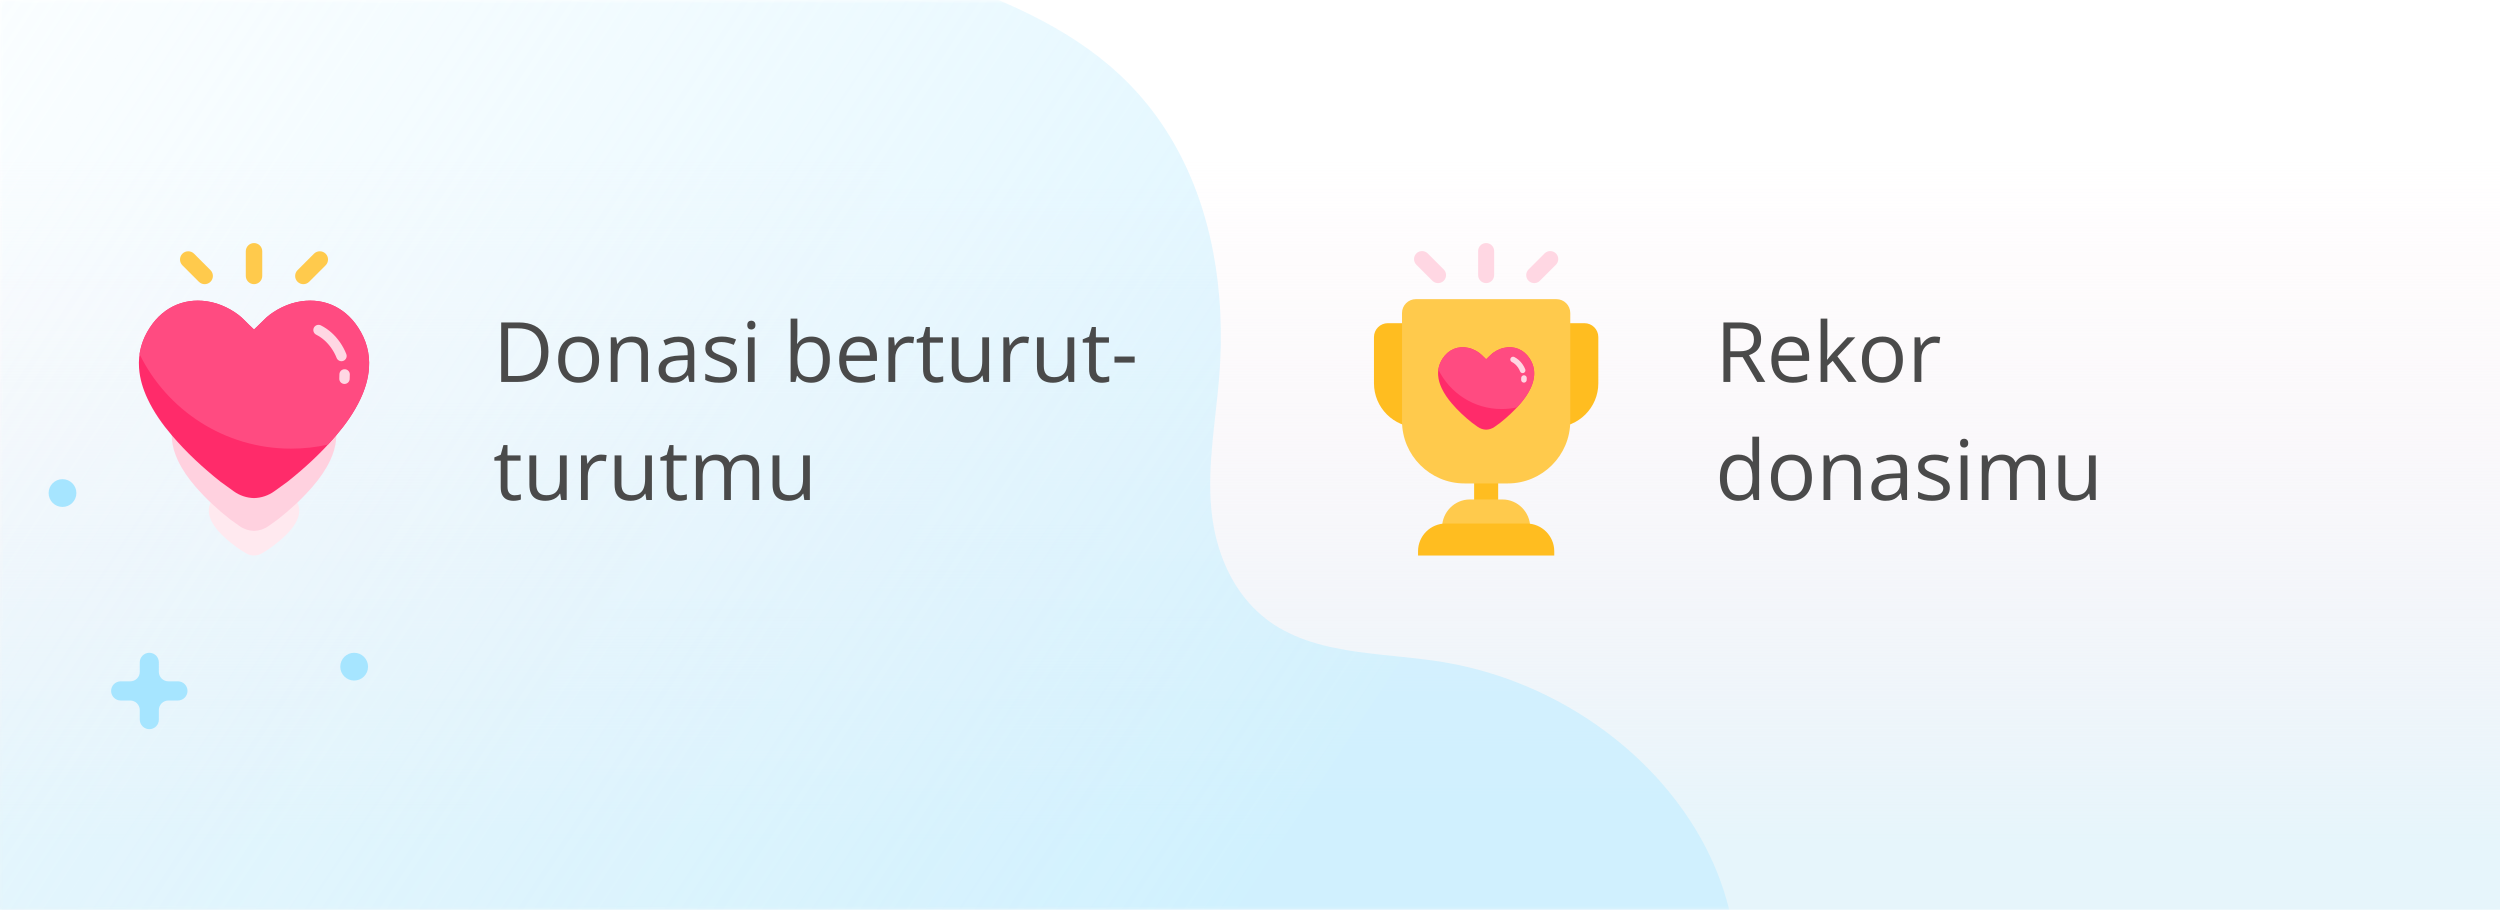 <svg width="360" height="131" viewBox="0 0 360 131" fill="none" xmlns="http://www.w3.org/2000/svg">
<rect width="360" height="131" fill="white"/>
<rect width="360" height="131" fill="url(#paint0_linear_872_41890)"/>
<mask id="mask0_872_41890" style="mask-type:alpha" maskUnits="userSpaceOnUse" x="0" y="0" width="360" height="131">
<rect width="360" height="131" fill="white"/>
<rect width="360" height="131" fill="url(#paint1_linear_872_41890)"/>
</mask>
<g mask="url(#mask0_872_41890)">
<path opacity="0.7" d="M-7 -114.866V131H249C248.138 127.465 246.773 124.048 244.974 120.821C243.95 118.976 242.783 117.193 241.493 115.486C236.431 108.787 229.444 103.217 221.402 99.523C221.402 99.523 221.402 99.523 221.399 99.523C221.128 99.399 220.856 99.278 220.585 99.157C220.533 99.136 220.48 99.112 220.428 99.092C220.259 99.016 220.091 98.943 219.922 98.871C219.415 98.656 218.903 98.449 218.389 98.252C216.71 97.599 214.992 97.029 213.243 96.545C213.206 96.535 213.167 96.524 213.128 96.514C213.099 96.504 213.071 96.497 213.042 96.49C213.026 96.483 213.01 96.48 212.992 96.476C212.948 96.462 212.901 96.452 212.854 96.438C212.807 96.424 212.76 96.414 212.71 96.4C212.666 96.386 212.619 96.376 212.572 96.365H212.569C212.522 96.352 212.478 96.338 212.431 96.328C212.384 96.314 212.337 96.303 212.29 96.29C212.243 96.279 212.196 96.265 212.149 96.255C212.102 96.241 212.055 96.231 212.008 96.217C211.961 96.207 211.911 96.193 211.864 96.182C211.817 96.168 211.768 96.158 211.721 96.148H211.718C211.668 96.134 211.624 96.124 211.574 96.113C211.527 96.099 211.48 96.089 211.433 96.079H211.431C211.384 96.065 211.337 96.055 211.287 96.044C211.24 96.03 211.191 96.02 211.141 96.01H211.138C211.091 95.996 211.047 95.985 210.997 95.975C210.963 95.968 210.93 95.958 210.893 95.951C210.88 95.947 210.864 95.944 210.849 95.941C210.802 95.93 210.752 95.92 210.702 95.909H210.7C210.653 95.896 210.606 95.885 210.556 95.875C210.507 95.865 210.457 95.854 210.407 95.844C210.358 95.833 210.311 95.82 210.261 95.813H210.258C210.209 95.799 210.162 95.788 210.112 95.778C210.063 95.768 210.013 95.757 209.963 95.747C209.911 95.737 209.864 95.726 209.812 95.716H209.809C209.76 95.706 209.71 95.695 209.661 95.688H209.658C209.608 95.674 209.561 95.664 209.509 95.657C209.46 95.643 209.41 95.633 209.358 95.626C209.308 95.616 209.258 95.605 209.209 95.598H209.206C209.157 95.585 209.107 95.574 209.055 95.567C209.003 95.557 208.95 95.547 208.898 95.54C208.88 95.533 208.862 95.529 208.841 95.529H208.838C208.807 95.519 208.778 95.512 208.747 95.512H208.744C208.695 95.498 208.645 95.488 208.593 95.481C208.543 95.471 208.491 95.46 208.439 95.453C208.386 95.443 208.337 95.433 208.285 95.426C208.232 95.415 208.183 95.405 208.131 95.398C208.078 95.388 208.023 95.381 207.971 95.374H207.969C207.916 95.36 207.864 95.353 207.812 95.346C207.76 95.336 207.71 95.326 207.658 95.319H207.655C207.603 95.308 207.551 95.301 207.499 95.294C207.446 95.284 207.394 95.277 207.342 95.267H207.339C207.308 95.263 207.279 95.256 207.248 95.253C207.227 95.249 207.204 95.246 207.183 95.243C207.131 95.236 207.081 95.225 207.026 95.218H207.023C206.971 95.212 206.916 95.201 206.862 95.194C206.809 95.187 206.755 95.177 206.7 95.17C206.648 95.163 206.595 95.156 206.54 95.149H206.538C206.483 95.139 206.431 95.132 206.376 95.125C206.324 95.115 206.272 95.108 206.217 95.101H206.214C206.162 95.094 206.11 95.087 206.055 95.08H206.052C205.997 95.073 205.945 95.063 205.89 95.056C205.836 95.049 205.781 95.042 205.726 95.035C205.671 95.028 205.616 95.021 205.561 95.014H205.559C205.504 95.008 205.452 94.997 205.394 94.994C205.339 94.983 205.285 94.977 205.23 94.973H205.227C205.172 94.963 205.12 94.956 205.065 94.952C205.01 94.942 204.956 94.935 204.898 94.932C204.843 94.921 204.789 94.914 204.734 94.911C204.679 94.904 204.621 94.897 204.567 94.89C204.509 94.883 204.457 94.876 204.399 94.869H204.397C204.384 94.866 204.371 94.866 204.358 94.866C204.316 94.859 204.274 94.856 204.232 94.852C204.178 94.842 204.12 94.835 204.063 94.831C204.008 94.825 203.956 94.818 203.898 94.811H203.896C203.841 94.804 203.786 94.797 203.731 94.793C203.674 94.787 203.619 94.78 203.561 94.773C203.504 94.766 203.449 94.759 203.394 94.755H203.392C203.334 94.749 203.279 94.742 203.225 94.735C203.201 94.735 203.183 94.731 203.162 94.728H203.159C203.123 94.724 203.089 94.721 203.055 94.717C202.997 94.71 202.94 94.704 202.885 94.7C202.828 94.693 202.77 94.686 202.715 94.683C202.658 94.676 202.603 94.669 202.548 94.662H202.546C202.488 94.655 202.431 94.652 202.373 94.645C202.316 94.638 202.261 94.631 202.204 94.627C202.037 94.607 201.864 94.59 201.695 94.569C201.687 94.572 201.681 94.572 201.679 94.569C201.674 94.572 201.674 94.572 201.671 94.569C201.668 94.572 201.668 94.572 201.666 94.569C201.663 94.572 201.663 94.572 201.661 94.569H201.658C201.52 94.555 201.379 94.541 201.238 94.524C201.23 94.524 201.222 94.524 201.217 94.52C200.465 94.448 199.71 94.368 198.958 94.289C198.804 94.272 198.648 94.254 198.493 94.237C198.308 94.216 198.123 94.196 197.937 94.175H197.911C197.89 94.175 197.872 94.171 197.854 94.165C197.065 94.075 196.279 93.975 195.499 93.867C195.496 93.864 195.493 93.864 195.488 93.864C195.05 93.802 194.608 93.736 194.172 93.663C194.057 93.646 193.943 93.626 193.828 93.605C193.18 93.494 192.538 93.373 191.901 93.239C191.684 93.19 191.47 93.145 191.256 93.093C189.013 92.572 186.867 91.853 184.888 90.789C184.762 90.723 184.64 90.654 184.514 90.582H184.512C184.384 90.512 184.259 90.44 184.133 90.364H184.131C184.063 90.326 183.997 90.284 183.93 90.24C183.849 90.195 183.77 90.146 183.692 90.091C183.608 90.043 183.522 89.987 183.439 89.932C183.384 89.897 183.332 89.859 183.277 89.821C183.157 89.745 183.039 89.662 182.924 89.583C182.836 89.517 182.747 89.455 182.661 89.389C182.556 89.314 182.452 89.234 182.347 89.155C182.329 89.141 182.313 89.13 182.295 89.113C181.405 88.422 180.595 87.659 179.867 86.833C179.595 86.529 179.339 86.221 179.089 85.893C179.089 85.893 179.089 85.893 179.086 85.889C178.846 85.585 178.616 85.267 178.399 84.946C178.248 84.728 178.102 84.511 177.963 84.286C177.775 83.989 177.598 83.685 177.428 83.377C176.384 81.512 175.624 79.494 175.118 77.428C174.992 76.927 174.883 76.422 174.789 75.918V75.907C174.627 75.04 174.507 74.169 174.428 73.302C174.418 73.192 174.407 73.085 174.399 72.974C173.885 66.755 175.06 60.522 175.564 54.299C175.812 51.231 175.875 48.118 175.721 45.008C175.708 44.711 175.692 44.414 175.671 44.117C175.648 43.726 175.621 43.336 175.587 42.945C174.634 31.028 170.415 19.343 161.285 10.809C146.037 -3.444 121.548 -5.479 102.488 -15.416C91.295 -21.255 81.984 -29.938 75.937 -40.179C69.697 -50.745 66.997 -62.638 62.742 -73.964C58.488 -85.29 52.115 -96.678 40.943 -103.246C27.196 -111.328 9.58 -115.854 -7 -114.866Z" fill="url(#paint2_linear_872_41890)"/>
</g>
<path d="M25.619 98.111H24.254C23.499 98.111 22.889 97.517 22.873 96.762C22.873 96.762 22.873 96.762 22.873 96.746V95.381C22.873 94.626 22.279 94.016 21.524 94C21.524 94 21.524 94 21.508 94C20.753 94 20.127 94.61 20.127 95.381V96.746C20.127 97.501 19.517 98.111 18.762 98.111C18.762 98.111 18.762 98.111 18.746 98.111H17.381C16.626 98.111 16 98.721 16 99.492C16 100.247 16.61 100.873 17.381 100.873H18.746C19.501 100.873 20.127 101.483 20.127 102.254V103.619C20.127 104.374 20.737 105 21.508 105C22.263 105 22.873 104.39 22.873 103.635C22.873 103.635 22.873 103.635 22.873 103.619V102.254C22.873 101.499 23.483 100.873 24.254 100.873H25.619C26.374 100.873 27 100.263 27 99.492C27 98.737 26.39 98.111 25.619 98.111Z" fill="#A6E5FF"/>
<path d="M51 98C52.105 98 53 97.105 53 96C53 94.895 52.105 94 51 94C49.895 94 49 94.895 49 96C49 97.105 49.895 98 51 98Z" fill="#A6E5FF"/>
<path d="M9 73C10.105 73 11 72.105 11 71C11 69.895 10.105 69 9 69C7.895 69 7 69.895 7 71C7 72.105 7.895 73 9 73Z" fill="#A6E5FF"/>
<path d="M78.975 50.635C78.975 51.6 78.799 52.406 78.447 53.055C78.096 53.699 77.586 54.185 76.918 54.514C76.254 54.838 75.447 55 74.498 55H72.172V46.434H74.756C75.627 46.434 76.377 46.594 77.006 46.914C77.635 47.23 78.119 47.701 78.459 48.326C78.803 48.947 78.975 49.717 78.975 50.635ZM77.926 50.67C77.926 49.9 77.797 49.266 77.539 48.766C77.285 48.266 76.91 47.895 76.414 47.652C75.922 47.406 75.318 47.283 74.603 47.283H73.168V54.145H74.381C75.561 54.145 76.445 53.853 77.035 53.272C77.629 52.69 77.926 51.822 77.926 50.67ZM86.269 51.777C86.269 52.305 86.201 52.775 86.064 53.19C85.928 53.603 85.731 53.953 85.473 54.238C85.215 54.523 84.902 54.742 84.535 54.895C84.172 55.043 83.76 55.117 83.299 55.117C82.869 55.117 82.475 55.043 82.115 54.895C81.76 54.742 81.451 54.523 81.189 54.238C80.932 53.953 80.731 53.603 80.586 53.19C80.445 52.775 80.375 52.305 80.375 51.777C80.375 51.074 80.494 50.477 80.732 49.984C80.971 49.488 81.311 49.111 81.752 48.853C82.197 48.592 82.727 48.461 83.34 48.461C83.926 48.461 84.438 48.592 84.875 48.853C85.316 49.115 85.658 49.494 85.9 49.99C86.147 50.482 86.269 51.078 86.269 51.777ZM81.383 51.777C81.383 52.293 81.451 52.74 81.588 53.119C81.725 53.498 81.936 53.791 82.221 53.998C82.506 54.205 82.873 54.309 83.322 54.309C83.768 54.309 84.133 54.205 84.418 53.998C84.707 53.791 84.92 53.498 85.057 53.119C85.193 52.74 85.262 52.293 85.262 51.777C85.262 51.266 85.193 50.824 85.057 50.453C84.92 50.078 84.709 49.789 84.424 49.586C84.139 49.383 83.769 49.281 83.316 49.281C82.648 49.281 82.158 49.502 81.846 49.943C81.537 50.385 81.383 50.996 81.383 51.777ZM90.992 48.461C91.754 48.461 92.33 48.648 92.721 49.023C93.111 49.395 93.307 49.992 93.307 50.816V55H92.346V50.881C92.346 50.346 92.223 49.945 91.977 49.68C91.734 49.414 91.361 49.281 90.857 49.281C90.147 49.281 89.647 49.482 89.357 49.885C89.068 50.287 88.924 50.871 88.924 51.637V55H87.951V48.578H88.736L88.883 49.504H88.936C89.072 49.277 89.246 49.088 89.457 48.935C89.668 48.779 89.904 48.662 90.166 48.584C90.428 48.502 90.703 48.461 90.992 48.461ZM97.713 48.473C98.478 48.473 99.047 48.645 99.418 48.988C99.789 49.332 99.975 49.881 99.975 50.635V55H99.266L99.078 54.051H99.031C98.852 54.285 98.664 54.482 98.469 54.643C98.273 54.799 98.047 54.918 97.789 55C97.535 55.078 97.223 55.117 96.852 55.117C96.461 55.117 96.113 55.049 95.809 54.912C95.508 54.775 95.269 54.568 95.094 54.291C94.922 54.014 94.836 53.662 94.836 53.236C94.836 52.596 95.09 52.103 95.598 51.76C96.106 51.416 96.879 51.228 97.918 51.197L99.025 51.15V50.758C99.025 50.203 98.906 49.815 98.668 49.592C98.43 49.369 98.094 49.258 97.66 49.258C97.324 49.258 97.004 49.307 96.699 49.404C96.394 49.502 96.106 49.617 95.832 49.75L95.533 49.012C95.822 48.863 96.154 48.736 96.529 48.631C96.904 48.525 97.299 48.473 97.713 48.473ZM99.014 51.836L98.035 51.877C97.234 51.908 96.67 52.039 96.342 52.27C96.014 52.5 95.85 52.826 95.85 53.248C95.85 53.615 95.961 53.887 96.184 54.062C96.406 54.238 96.701 54.326 97.068 54.326C97.639 54.326 98.106 54.168 98.469 53.852C98.832 53.535 99.014 53.06 99.014 52.428V51.836ZM106.133 53.242C106.133 53.652 106.029 53.998 105.822 54.279C105.619 54.557 105.326 54.766 104.943 54.906C104.564 55.047 104.111 55.117 103.584 55.117C103.135 55.117 102.746 55.082 102.418 55.012C102.09 54.941 101.803 54.842 101.557 54.713V53.816C101.818 53.945 102.131 54.062 102.494 54.168C102.857 54.273 103.229 54.326 103.607 54.326C104.162 54.326 104.564 54.236 104.814 54.057C105.064 53.877 105.189 53.633 105.189 53.324C105.189 53.148 105.139 52.994 105.037 52.861C104.939 52.725 104.773 52.594 104.539 52.469C104.305 52.34 103.98 52.199 103.566 52.047C103.156 51.891 102.801 51.736 102.5 51.584C102.203 51.428 101.973 51.238 101.809 51.016C101.648 50.793 101.568 50.504 101.568 50.148C101.568 49.605 101.787 49.19 102.225 48.9C102.666 48.607 103.244 48.461 103.959 48.461C104.346 48.461 104.707 48.5 105.043 48.578C105.383 48.652 105.699 48.754 105.992 48.883L105.664 49.662C105.398 49.549 105.115 49.453 104.814 49.375C104.514 49.297 104.207 49.258 103.895 49.258C103.445 49.258 103.1 49.332 102.857 49.48C102.619 49.629 102.5 49.832 102.5 50.09C102.5 50.289 102.555 50.453 102.664 50.582C102.777 50.711 102.957 50.832 103.203 50.945C103.449 51.059 103.773 51.191 104.176 51.344C104.578 51.492 104.926 51.647 105.219 51.807C105.512 51.963 105.736 52.154 105.893 52.381C106.053 52.603 106.133 52.891 106.133 53.242ZM108.67 48.578V55H107.697V48.578H108.67ZM108.195 46.176C108.355 46.176 108.492 46.228 108.605 46.334C108.723 46.435 108.781 46.596 108.781 46.815C108.781 47.029 108.723 47.19 108.605 47.295C108.492 47.4 108.355 47.453 108.195 47.453C108.027 47.453 107.887 47.4 107.773 47.295C107.664 47.19 107.609 47.029 107.609 46.815C107.609 46.596 107.664 46.435 107.773 46.334C107.887 46.228 108.027 46.176 108.195 46.176ZM114.822 45.883V48.162C114.822 48.424 114.814 48.678 114.799 48.924C114.787 49.17 114.777 49.361 114.77 49.498H114.822C114.998 49.209 115.252 48.965 115.584 48.766C115.916 48.566 116.34 48.467 116.855 48.467C117.66 48.467 118.301 48.746 118.777 49.305C119.258 49.859 119.498 50.685 119.498 51.783C119.498 52.506 119.389 53.115 119.17 53.611C118.951 54.107 118.643 54.482 118.244 54.736C117.846 54.99 117.375 55.117 116.832 55.117C116.324 55.117 115.906 55.023 115.578 54.836C115.254 54.645 115.004 54.412 114.828 54.139H114.752L114.553 55H113.85V45.883H114.822ZM116.697 49.281C116.232 49.281 115.863 49.373 115.59 49.557C115.316 49.736 115.119 50.01 114.998 50.377C114.881 50.74 114.822 51.201 114.822 51.76V51.812C114.822 52.621 114.957 53.24 115.227 53.67C115.496 54.096 115.986 54.309 116.697 54.309C117.295 54.309 117.742 54.09 118.039 53.652C118.34 53.215 118.49 52.59 118.49 51.777C118.49 50.949 118.342 50.326 118.045 49.908C117.752 49.49 117.303 49.281 116.697 49.281ZM123.67 48.461C124.217 48.461 124.686 48.582 125.076 48.824C125.467 49.066 125.766 49.406 125.973 49.844C126.18 50.277 126.283 50.785 126.283 51.367V51.971H121.848C121.859 52.725 122.047 53.299 122.41 53.693C122.773 54.088 123.285 54.285 123.945 54.285C124.352 54.285 124.711 54.248 125.023 54.174C125.336 54.1 125.66 53.99 125.996 53.846V54.701C125.672 54.846 125.35 54.951 125.029 55.018C124.713 55.084 124.338 55.117 123.904 55.117C123.287 55.117 122.748 54.992 122.287 54.742C121.83 54.488 121.475 54.117 121.221 53.629C120.967 53.141 120.84 52.543 120.84 51.836C120.84 51.145 120.955 50.547 121.186 50.043C121.42 49.535 121.748 49.145 122.17 48.871C122.596 48.598 123.096 48.461 123.67 48.461ZM123.658 49.258C123.139 49.258 122.725 49.428 122.416 49.768C122.107 50.107 121.924 50.582 121.865 51.191H125.264C125.26 50.809 125.199 50.473 125.082 50.184C124.969 49.891 124.795 49.664 124.561 49.504C124.326 49.34 124.025 49.258 123.658 49.258ZM130.854 48.461C130.982 48.461 131.117 48.469 131.258 48.484C131.398 48.496 131.523 48.514 131.633 48.537L131.51 49.44C131.404 49.412 131.287 49.391 131.158 49.375C131.029 49.359 130.908 49.352 130.795 49.352C130.537 49.352 130.293 49.404 130.062 49.51C129.836 49.611 129.637 49.76 129.465 49.955C129.293 50.147 129.158 50.379 129.061 50.652C128.963 50.922 128.914 51.223 128.914 51.555V55H127.936V48.578H128.744L128.85 49.762H128.891C129.023 49.523 129.184 49.307 129.371 49.111C129.559 48.912 129.775 48.754 130.021 48.637C130.271 48.52 130.549 48.461 130.854 48.461ZM134.92 54.32C135.08 54.32 135.244 54.307 135.412 54.279C135.58 54.252 135.717 54.219 135.822 54.18V54.935C135.709 54.986 135.551 55.029 135.348 55.065C135.148 55.1 134.953 55.117 134.762 55.117C134.422 55.117 134.113 55.059 133.836 54.941C133.559 54.82 133.336 54.617 133.168 54.332C133.004 54.047 132.922 53.652 132.922 53.148V49.34H132.008V48.865L132.928 48.484L133.314 47.09H133.9V48.578H135.781V49.34H133.9V53.119C133.9 53.522 133.992 53.822 134.176 54.022C134.363 54.221 134.611 54.32 134.92 54.32ZM142.426 48.578V55H141.629L141.488 54.098H141.436C141.303 54.32 141.131 54.508 140.92 54.66C140.709 54.812 140.471 54.926 140.205 55C139.943 55.078 139.664 55.117 139.367 55.117C138.859 55.117 138.434 55.035 138.09 54.871C137.746 54.707 137.486 54.453 137.311 54.109C137.139 53.766 137.053 53.324 137.053 52.785V48.578H138.037V52.715C138.037 53.25 138.158 53.65 138.4 53.916C138.643 54.178 139.012 54.309 139.508 54.309C139.984 54.309 140.363 54.219 140.645 54.039C140.93 53.859 141.135 53.596 141.26 53.248C141.385 52.897 141.447 52.467 141.447 51.959V48.578H142.426ZM147.4 48.461C147.529 48.461 147.664 48.469 147.805 48.484C147.945 48.496 148.07 48.514 148.18 48.537L148.057 49.44C147.951 49.412 147.834 49.391 147.705 49.375C147.576 49.359 147.455 49.352 147.342 49.352C147.084 49.352 146.84 49.404 146.609 49.51C146.383 49.611 146.184 49.76 146.012 49.955C145.84 50.147 145.705 50.379 145.607 50.652C145.51 50.922 145.461 51.223 145.461 51.555V55H144.482V48.578H145.291L145.396 49.762H145.438C145.57 49.523 145.73 49.307 145.918 49.111C146.105 48.912 146.322 48.754 146.568 48.637C146.818 48.52 147.096 48.461 147.4 48.461ZM154.695 48.578V55H153.898L153.758 54.098H153.705C153.572 54.32 153.4 54.508 153.189 54.66C152.979 54.812 152.74 54.926 152.475 55C152.213 55.078 151.934 55.117 151.637 55.117C151.129 55.117 150.703 55.035 150.359 54.871C150.016 54.707 149.756 54.453 149.58 54.109C149.408 53.766 149.322 53.324 149.322 52.785V48.578H150.307V52.715C150.307 53.25 150.428 53.65 150.67 53.916C150.912 54.178 151.281 54.309 151.777 54.309C152.254 54.309 152.633 54.219 152.914 54.039C153.199 53.859 153.404 53.596 153.529 53.248C153.654 52.897 153.717 52.467 153.717 51.959V48.578H154.695ZM158.826 54.32C158.986 54.32 159.15 54.307 159.318 54.279C159.486 54.252 159.623 54.219 159.729 54.18V54.935C159.615 54.986 159.457 55.029 159.254 55.065C159.055 55.1 158.859 55.117 158.668 55.117C158.328 55.117 158.02 55.059 157.742 54.941C157.465 54.82 157.242 54.617 157.074 54.332C156.91 54.047 156.828 53.652 156.828 53.148V49.34H155.914V48.865L156.834 48.484L157.221 47.09H157.807V48.578H159.688V49.34H157.807V53.119C157.807 53.522 157.898 53.822 158.082 54.022C158.27 54.221 158.518 54.32 158.826 54.32ZM160.484 52.211V51.344H163.391V52.211H160.484ZM74.1 71.32C74.26 71.32 74.424 71.307 74.592 71.279C74.76 71.252 74.897 71.219 75.002 71.18V71.936C74.889 71.986 74.731 72.029 74.527 72.064C74.328 72.1 74.133 72.117 73.941 72.117C73.602 72.117 73.293 72.059 73.016 71.941C72.738 71.82 72.516 71.617 72.348 71.332C72.184 71.047 72.102 70.652 72.102 70.148V66.34H71.188V65.865L72.107 65.484L72.494 64.09H73.08V65.578H74.961V66.34H73.08V70.119C73.08 70.522 73.172 70.822 73.356 71.022C73.543 71.221 73.791 71.32 74.1 71.32ZM81.606 65.578V72H80.809L80.668 71.098H80.615C80.482 71.32 80.311 71.508 80.1 71.66C79.889 71.812 79.65 71.926 79.385 72C79.123 72.078 78.844 72.117 78.547 72.117C78.039 72.117 77.613 72.035 77.269 71.871C76.926 71.707 76.666 71.453 76.49 71.109C76.318 70.766 76.232 70.324 76.232 69.785V65.578H77.217V69.715C77.217 70.25 77.338 70.65 77.58 70.916C77.822 71.178 78.191 71.309 78.688 71.309C79.164 71.309 79.543 71.219 79.824 71.039C80.109 70.859 80.314 70.596 80.439 70.248C80.564 69.897 80.627 69.467 80.627 68.959V65.578H81.606ZM86.58 65.461C86.709 65.461 86.844 65.469 86.984 65.484C87.125 65.496 87.25 65.514 87.359 65.537L87.236 66.439C87.131 66.412 87.014 66.391 86.885 66.375C86.756 66.359 86.635 66.352 86.522 66.352C86.264 66.352 86.019 66.404 85.789 66.51C85.562 66.611 85.363 66.76 85.191 66.955C85.019 67.147 84.885 67.379 84.787 67.652C84.689 67.922 84.641 68.223 84.641 68.555V72H83.662V65.578H84.471L84.576 66.762H84.617C84.75 66.523 84.91 66.307 85.098 66.111C85.285 65.912 85.502 65.754 85.748 65.637C85.998 65.519 86.275 65.461 86.58 65.461ZM93.875 65.578V72H93.078L92.938 71.098H92.885C92.752 71.32 92.58 71.508 92.369 71.66C92.158 71.812 91.92 71.926 91.654 72C91.393 72.078 91.113 72.117 90.816 72.117C90.309 72.117 89.883 72.035 89.539 71.871C89.195 71.707 88.936 71.453 88.76 71.109C88.588 70.766 88.502 70.324 88.502 69.785V65.578H89.486V69.715C89.486 70.25 89.607 70.65 89.85 70.916C90.092 71.178 90.461 71.309 90.957 71.309C91.434 71.309 91.812 71.219 92.094 71.039C92.379 70.859 92.584 70.596 92.709 70.248C92.834 69.897 92.897 69.467 92.897 68.959V65.578H93.875ZM98.006 71.32C98.166 71.32 98.33 71.307 98.498 71.279C98.666 71.252 98.803 71.219 98.908 71.18V71.936C98.795 71.986 98.637 72.029 98.434 72.064C98.234 72.1 98.039 72.117 97.848 72.117C97.508 72.117 97.199 72.059 96.922 71.941C96.644 71.82 96.422 71.617 96.254 71.332C96.09 71.047 96.008 70.652 96.008 70.148V66.34H95.094V65.865L96.014 65.484L96.4 64.09H96.986V65.578H98.867V66.34H96.986V70.119C96.986 70.522 97.078 70.822 97.262 71.022C97.449 71.221 97.697 71.32 98.006 71.32ZM107.182 65.461C107.889 65.461 108.422 65.647 108.781 66.018C109.141 66.385 109.32 66.977 109.32 67.793V72H108.359V67.84C108.359 67.32 108.246 66.932 108.02 66.674C107.797 66.412 107.465 66.281 107.023 66.281C106.402 66.281 105.951 66.461 105.67 66.82C105.389 67.18 105.248 67.709 105.248 68.408V72H104.281V67.84C104.281 67.492 104.23 67.203 104.129 66.973C104.031 66.742 103.883 66.57 103.684 66.457C103.488 66.34 103.24 66.281 102.939 66.281C102.514 66.281 102.172 66.369 101.914 66.545C101.656 66.721 101.469 66.982 101.352 67.33C101.238 67.674 101.182 68.098 101.182 68.602V72H100.209V65.578H100.994L101.141 66.486H101.193C101.322 66.264 101.484 66.076 101.68 65.924C101.875 65.772 102.094 65.656 102.336 65.578C102.578 65.5 102.836 65.461 103.109 65.461C103.598 65.461 104.006 65.553 104.334 65.736C104.666 65.916 104.906 66.191 105.055 66.562H105.107C105.318 66.191 105.607 65.916 105.975 65.736C106.342 65.553 106.744 65.461 107.182 65.461ZM116.621 65.578V72H115.824L115.684 71.098H115.631C115.498 71.32 115.326 71.508 115.115 71.66C114.904 71.812 114.666 71.926 114.4 72C114.139 72.078 113.859 72.117 113.562 72.117C113.055 72.117 112.629 72.035 112.285 71.871C111.941 71.707 111.682 71.453 111.506 71.109C111.334 70.766 111.248 70.324 111.248 69.785V65.578H112.232V69.715C112.232 70.25 112.354 70.65 112.596 70.916C112.838 71.178 113.207 71.309 113.703 71.309C114.18 71.309 114.559 71.219 114.84 71.039C115.125 70.859 115.33 70.596 115.455 70.248C115.58 69.897 115.643 69.467 115.643 68.959V65.578H116.621Z" fill="#4A4A4A"/>
<path d="M250.486 46.434C251.189 46.434 251.77 46.522 252.227 46.697C252.688 46.869 253.031 47.133 253.258 47.488C253.484 47.844 253.598 48.297 253.598 48.848C253.598 49.301 253.516 49.68 253.352 49.984C253.188 50.285 252.973 50.529 252.707 50.717C252.441 50.904 252.158 51.049 251.857 51.15L254.207 55H253.047L250.949 51.426H249.168V55H248.172V46.434H250.486ZM250.428 47.295H249.168V50.582H250.527C251.227 50.582 251.74 50.44 252.068 50.154C252.4 49.869 252.566 49.449 252.566 48.895C252.566 48.312 252.391 47.9 252.039 47.658C251.691 47.416 251.154 47.295 250.428 47.295ZM257.904 48.461C258.451 48.461 258.92 48.582 259.311 48.824C259.701 49.066 260 49.406 260.207 49.844C260.414 50.277 260.518 50.785 260.518 51.367V51.971H256.082C256.094 52.725 256.281 53.299 256.645 53.693C257.008 54.088 257.52 54.285 258.18 54.285C258.586 54.285 258.945 54.248 259.258 54.174C259.57 54.1 259.895 53.99 260.23 53.846V54.701C259.906 54.846 259.584 54.951 259.264 55.018C258.947 55.084 258.572 55.117 258.139 55.117C257.521 55.117 256.982 54.992 256.521 54.742C256.064 54.488 255.709 54.117 255.455 53.629C255.201 53.141 255.074 52.543 255.074 51.836C255.074 51.145 255.189 50.547 255.42 50.043C255.654 49.535 255.982 49.145 256.404 48.871C256.83 48.598 257.33 48.461 257.904 48.461ZM257.893 49.258C257.373 49.258 256.959 49.428 256.65 49.768C256.342 50.107 256.158 50.582 256.1 51.191H259.498C259.494 50.809 259.434 50.473 259.316 50.184C259.203 49.891 259.029 49.664 258.795 49.504C258.561 49.34 258.26 49.258 257.893 49.258ZM263.137 45.883V50.617C263.137 50.773 263.131 50.965 263.119 51.191C263.107 51.414 263.098 51.611 263.09 51.783H263.131C263.213 51.682 263.332 51.531 263.488 51.332C263.648 51.133 263.783 50.973 263.893 50.852L266.025 48.578H267.168L264.584 51.32L267.355 55H266.184L263.916 51.959L263.137 52.674V55H262.17V45.883H263.137ZM274.012 51.777C274.012 52.305 273.943 52.775 273.807 53.19C273.67 53.603 273.473 53.953 273.215 54.238C272.957 54.523 272.645 54.742 272.277 54.895C271.914 55.043 271.502 55.117 271.041 55.117C270.611 55.117 270.217 55.043 269.857 54.895C269.502 54.742 269.193 54.523 268.932 54.238C268.674 53.953 268.473 53.603 268.328 53.19C268.188 52.775 268.117 52.305 268.117 51.777C268.117 51.074 268.236 50.477 268.475 49.984C268.713 49.488 269.053 49.111 269.494 48.853C269.939 48.592 270.469 48.461 271.082 48.461C271.668 48.461 272.18 48.592 272.617 48.853C273.059 49.115 273.4 49.494 273.643 49.99C273.889 50.482 274.012 51.078 274.012 51.777ZM269.125 51.777C269.125 52.293 269.193 52.74 269.33 53.119C269.467 53.498 269.678 53.791 269.963 53.998C270.248 54.205 270.615 54.309 271.064 54.309C271.51 54.309 271.875 54.205 272.16 53.998C272.449 53.791 272.662 53.498 272.799 53.119C272.936 52.74 273.004 52.293 273.004 51.777C273.004 51.266 272.936 50.824 272.799 50.453C272.662 50.078 272.451 49.789 272.166 49.586C271.881 49.383 271.512 49.281 271.059 49.281C270.391 49.281 269.9 49.502 269.588 49.943C269.279 50.385 269.125 50.996 269.125 51.777ZM278.611 48.461C278.74 48.461 278.875 48.469 279.016 48.484C279.156 48.496 279.281 48.514 279.391 48.537L279.268 49.44C279.162 49.412 279.045 49.391 278.916 49.375C278.787 49.359 278.666 49.352 278.553 49.352C278.295 49.352 278.051 49.404 277.82 49.51C277.594 49.611 277.395 49.76 277.223 49.955C277.051 50.147 276.916 50.379 276.818 50.652C276.721 50.922 276.672 51.223 276.672 51.555V55H275.693V48.578H276.502L276.607 49.762H276.648C276.781 49.523 276.941 49.307 277.129 49.111C277.316 48.912 277.533 48.754 277.779 48.637C278.029 48.52 278.307 48.461 278.611 48.461ZM250.311 72.117C249.498 72.117 248.854 71.84 248.377 71.285C247.904 70.731 247.668 69.906 247.668 68.812C247.668 67.707 247.91 66.873 248.395 66.311C248.879 65.744 249.523 65.461 250.328 65.461C250.668 65.461 250.965 65.506 251.219 65.596C251.473 65.686 251.691 65.807 251.875 65.959C252.059 66.107 252.213 66.277 252.338 66.469H252.408C252.393 66.348 252.377 66.182 252.361 65.971C252.346 65.76 252.338 65.588 252.338 65.455V62.883H253.311V72H252.525L252.379 71.086H252.338C252.217 71.277 252.062 71.451 251.875 71.607C251.691 71.764 251.471 71.889 251.213 71.982C250.959 72.072 250.658 72.117 250.311 72.117ZM250.463 71.309C251.15 71.309 251.637 71.113 251.922 70.723C252.207 70.332 252.35 69.752 252.35 68.982V68.807C252.35 67.99 252.213 67.363 251.939 66.926C251.67 66.488 251.178 66.269 250.463 66.269C249.865 66.269 249.418 66.5 249.121 66.961C248.824 67.418 248.676 68.043 248.676 68.836C248.676 69.625 248.822 70.234 249.115 70.664C249.412 71.094 249.861 71.309 250.463 71.309ZM260.91 68.777C260.91 69.305 260.842 69.775 260.705 70.189C260.568 70.603 260.371 70.953 260.113 71.238C259.855 71.523 259.543 71.742 259.176 71.894C258.812 72.043 258.4 72.117 257.939 72.117C257.51 72.117 257.115 72.043 256.756 71.894C256.4 71.742 256.092 71.523 255.83 71.238C255.572 70.953 255.371 70.603 255.227 70.189C255.086 69.775 255.016 69.305 255.016 68.777C255.016 68.074 255.135 67.477 255.373 66.984C255.611 66.488 255.951 66.111 256.393 65.853C256.838 65.592 257.367 65.461 257.98 65.461C258.566 65.461 259.078 65.592 259.516 65.853C259.957 66.115 260.299 66.494 260.541 66.99C260.787 67.482 260.91 68.078 260.91 68.777ZM256.023 68.777C256.023 69.293 256.092 69.74 256.229 70.119C256.365 70.498 256.576 70.791 256.861 70.998C257.146 71.205 257.514 71.309 257.963 71.309C258.408 71.309 258.773 71.205 259.059 70.998C259.348 70.791 259.561 70.498 259.697 70.119C259.834 69.74 259.902 69.293 259.902 68.777C259.902 68.266 259.834 67.824 259.697 67.453C259.561 67.078 259.35 66.789 259.064 66.586C258.779 66.383 258.41 66.281 257.957 66.281C257.289 66.281 256.799 66.502 256.486 66.943C256.178 67.385 256.023 67.996 256.023 68.777ZM265.633 65.461C266.395 65.461 266.971 65.648 267.361 66.023C267.752 66.394 267.947 66.992 267.947 67.816V72H266.986V67.881C266.986 67.346 266.863 66.945 266.617 66.68C266.375 66.414 266.002 66.281 265.498 66.281C264.787 66.281 264.287 66.482 263.998 66.885C263.709 67.287 263.564 67.871 263.564 68.637V72H262.592V65.578H263.377L263.523 66.504H263.576C263.713 66.277 263.887 66.088 264.098 65.936C264.309 65.779 264.545 65.662 264.807 65.584C265.068 65.502 265.344 65.461 265.633 65.461ZM272.354 65.473C273.119 65.473 273.688 65.644 274.059 65.988C274.43 66.332 274.615 66.881 274.615 67.635V72H273.906L273.719 71.051H273.672C273.492 71.285 273.305 71.482 273.109 71.643C272.914 71.799 272.688 71.918 272.43 72C272.176 72.078 271.863 72.117 271.492 72.117C271.102 72.117 270.754 72.049 270.449 71.912C270.148 71.775 269.91 71.568 269.734 71.291C269.562 71.014 269.477 70.662 269.477 70.236C269.477 69.596 269.73 69.103 270.238 68.76C270.746 68.416 271.52 68.228 272.559 68.197L273.666 68.15V67.758C273.666 67.203 273.547 66.814 273.309 66.592C273.07 66.369 272.734 66.258 272.301 66.258C271.965 66.258 271.645 66.307 271.34 66.404C271.035 66.502 270.746 66.617 270.473 66.75L270.174 66.012C270.463 65.863 270.795 65.736 271.17 65.631C271.545 65.525 271.939 65.473 272.354 65.473ZM273.654 68.836L272.676 68.877C271.875 68.908 271.311 69.039 270.982 69.269C270.654 69.5 270.49 69.826 270.49 70.248C270.49 70.615 270.602 70.887 270.824 71.062C271.047 71.238 271.342 71.326 271.709 71.326C272.279 71.326 272.746 71.168 273.109 70.852C273.473 70.535 273.654 70.061 273.654 69.428V68.836ZM280.773 70.242C280.773 70.652 280.67 70.998 280.463 71.279C280.26 71.557 279.967 71.766 279.584 71.906C279.205 72.047 278.752 72.117 278.225 72.117C277.775 72.117 277.387 72.082 277.059 72.012C276.73 71.941 276.443 71.842 276.197 71.713V70.816C276.459 70.945 276.771 71.062 277.135 71.168C277.498 71.273 277.869 71.326 278.248 71.326C278.803 71.326 279.205 71.236 279.455 71.057C279.705 70.877 279.83 70.633 279.83 70.324C279.83 70.148 279.779 69.994 279.678 69.861C279.58 69.725 279.414 69.594 279.18 69.469C278.945 69.34 278.621 69.199 278.207 69.047C277.797 68.891 277.441 68.736 277.141 68.584C276.844 68.428 276.613 68.238 276.449 68.016C276.289 67.793 276.209 67.504 276.209 67.148C276.209 66.606 276.428 66.189 276.865 65.9C277.307 65.607 277.885 65.461 278.6 65.461C278.986 65.461 279.348 65.5 279.684 65.578C280.023 65.652 280.34 65.754 280.633 65.883L280.305 66.662C280.039 66.549 279.756 66.453 279.455 66.375C279.154 66.297 278.848 66.258 278.535 66.258C278.086 66.258 277.74 66.332 277.498 66.481C277.26 66.629 277.141 66.832 277.141 67.09C277.141 67.289 277.195 67.453 277.305 67.582C277.418 67.711 277.598 67.832 277.844 67.945C278.09 68.059 278.414 68.191 278.816 68.344C279.219 68.492 279.566 68.647 279.859 68.807C280.152 68.963 280.377 69.154 280.533 69.381C280.693 69.603 280.773 69.891 280.773 70.242ZM283.311 65.578V72H282.338V65.578H283.311ZM282.836 63.176C282.996 63.176 283.133 63.228 283.246 63.334C283.363 63.435 283.422 63.596 283.422 63.815C283.422 64.029 283.363 64.189 283.246 64.295C283.133 64.4 282.996 64.453 282.836 64.453C282.668 64.453 282.527 64.4 282.414 64.295C282.305 64.189 282.25 64.029 282.25 63.815C282.25 63.596 282.305 63.435 282.414 63.334C282.527 63.228 282.668 63.176 282.836 63.176ZM292.346 65.461C293.053 65.461 293.586 65.647 293.945 66.018C294.305 66.385 294.484 66.977 294.484 67.793V72H293.523V67.84C293.523 67.32 293.41 66.932 293.184 66.674C292.961 66.412 292.629 66.281 292.188 66.281C291.566 66.281 291.115 66.461 290.834 66.82C290.553 67.18 290.412 67.709 290.412 68.408V72H289.445V67.84C289.445 67.492 289.395 67.203 289.293 66.973C289.195 66.742 289.047 66.57 288.848 66.457C288.652 66.34 288.404 66.281 288.104 66.281C287.678 66.281 287.336 66.369 287.078 66.545C286.82 66.721 286.633 66.982 286.516 67.33C286.402 67.674 286.346 68.098 286.346 68.602V72H285.373V65.578H286.158L286.305 66.486H286.357C286.486 66.264 286.648 66.076 286.844 65.924C287.039 65.772 287.258 65.656 287.5 65.578C287.742 65.5 288 65.461 288.273 65.461C288.762 65.461 289.17 65.553 289.498 65.736C289.83 65.916 290.07 66.191 290.219 66.562H290.271C290.482 66.191 290.771 65.916 291.139 65.736C291.506 65.553 291.908 65.461 292.346 65.461ZM301.785 65.578V72H300.988L300.848 71.098H300.795C300.662 71.32 300.49 71.508 300.279 71.66C300.068 71.812 299.83 71.926 299.564 72C299.303 72.078 299.023 72.117 298.727 72.117C298.219 72.117 297.793 72.035 297.449 71.871C297.105 71.707 296.846 71.453 296.67 71.109C296.498 70.766 296.412 70.324 296.412 69.785V65.578H297.396V69.715C297.396 70.25 297.518 70.65 297.76 70.916C298.002 71.178 298.371 71.309 298.867 71.309C299.344 71.309 299.723 71.219 300.004 71.039C300.289 70.859 300.494 70.596 300.619 70.248C300.744 69.897 300.807 69.467 300.807 68.959V65.578H301.785Z" fill="#4A4A4A"/>
<path d="M36.579 71.912C36.43 71.796 36.183 71.592 36.019 71.451C35.649 71.118 34.927 70.742 34.181 70.601C32.773 70.336 31.492 70.783 30.695 71.808C30.234 72.401 30.017 73.05 30.075 73.761C30.118 74.282 30.298 74.771 30.558 75.24C30.914 75.883 31.393 76.457 31.934 76.995C32.76 77.816 33.689 78.546 34.684 79.216L35.425 79.67C35.77 79.882 36.174 79.992 36.579 80C36.984 79.992 37.388 79.882 37.733 79.67L38.475 79.216C39.469 78.546 40.398 77.816 41.224 76.995C41.765 76.457 42.244 75.883 42.6 75.24C42.86 74.771 43.04 74.282 43.083 73.761C43.141 73.05 42.924 72.401 42.463 71.808C41.666 70.783 40.386 70.336 38.977 70.601C38.231 70.742 37.51 71.118 37.139 71.451C36.975 71.592 36.728 71.796 36.579 71.912Z" fill="#FFE9EF"/>
<path fill-rule="evenodd" clip-rule="evenodd" d="M36.579 35C37.233 35 37.763 35.53 37.763 36.184V39.737C37.763 40.391 37.233 40.921 36.579 40.921C35.925 40.921 35.395 40.391 35.395 39.737V36.184C35.395 35.53 35.925 35 36.579 35Z" fill="#FFCA4C"/>
<path fill-rule="evenodd" clip-rule="evenodd" d="M46.89 36.531C47.352 36.993 47.352 37.743 46.89 38.206L44.522 40.574C44.059 41.037 43.309 41.037 42.847 40.574C42.384 40.112 42.384 39.362 42.847 38.9L45.215 36.531C45.678 36.069 46.428 36.069 46.89 36.531Z" fill="#FFCA4C"/>
<path fill-rule="evenodd" clip-rule="evenodd" d="M26.268 36.531C25.805 36.993 25.805 37.743 26.268 38.206L28.636 40.574C29.099 41.037 29.848 41.037 30.311 40.574C30.773 40.112 30.773 39.362 30.311 38.9L27.942 36.531C27.48 36.069 26.73 36.069 26.268 36.531Z" fill="#FFCA4C"/>
<path d="M36.579 59.261C36.308 59.015 35.859 58.581 35.561 58.281C34.887 57.573 33.576 56.774 32.22 56.475C29.658 55.911 27.33 56.861 25.881 59.038C25.042 60.299 24.648 61.678 24.754 63.19C24.831 64.296 25.158 65.336 25.631 66.333C26.278 67.699 27.15 68.918 28.133 70.061C29.635 71.806 31.324 73.358 33.132 74.781L34.481 75.746C35.109 76.196 35.843 76.431 36.579 76.447C37.315 76.431 38.049 76.196 38.676 75.746L40.025 74.781C41.834 73.358 43.523 71.806 45.025 70.061C46.008 68.918 46.88 67.699 47.527 66.333C47.999 65.336 48.327 64.296 48.404 63.19C48.51 61.678 48.116 60.299 47.277 59.038C45.828 56.861 43.5 55.911 40.938 56.475C39.582 56.774 38.271 57.573 37.596 58.281C37.299 58.581 36.85 59.015 36.579 59.261Z" fill="#FFD1DF"/>
<path d="M36.579 47.45C36.199 47.102 35.571 46.489 35.154 46.066C34.211 45.066 32.374 43.936 30.476 43.515C26.89 42.718 23.63 44.059 21.602 47.135C20.428 48.915 19.875 50.863 20.024 52.999C20.132 54.561 20.59 56.029 21.252 57.439C22.158 59.368 23.378 61.09 24.755 62.704C26.857 65.168 29.222 67.361 31.754 69.37L33.642 70.734C34.521 71.369 35.549 71.701 36.579 71.724C37.609 71.701 38.637 71.369 39.516 70.734L41.404 69.37C43.936 67.361 46.301 65.168 48.403 62.704C49.78 61.09 51 59.368 51.906 57.439C52.568 56.029 53.026 54.561 53.134 52.999C53.282 50.863 52.73 48.915 51.556 47.135C49.528 44.059 46.268 42.718 42.682 43.515C40.784 43.936 38.947 45.066 38.004 46.066C37.587 46.489 36.958 47.102 36.579 47.45Z" fill="#FF2B6A"/>
<path d="M47.233 64.019C45.519 64.403 43.737 64.605 41.907 64.605C32.328 64.605 24.044 59.056 20.095 50.997C20.294 49.628 20.805 48.343 21.601 47.135C23.63 44.059 26.889 42.718 30.476 43.515C32.374 43.936 34.21 45.066 35.154 46.066C35.57 46.489 36.199 47.102 36.578 47.45C36.958 47.102 37.587 46.489 38.003 46.066C38.947 45.066 40.783 43.936 42.681 43.515C46.268 42.718 49.528 44.059 51.556 47.135C52.73 48.915 53.282 50.863 53.134 52.998C53.025 54.561 52.567 56.029 51.905 57.439C50.999 59.368 49.779 61.089 48.402 62.704C48.021 63.151 47.631 63.59 47.233 64.019Z" fill="#FF4B81"/>
<path d="M49.605 54.539C49.62 54.33 49.626 54.122 49.623 53.917M45.869 47.525C46.831 48.012 47.675 48.753 48.346 49.725C48.689 50.22 48.964 50.733 49.169 51.264" stroke="#FFD7E3" stroke-width="1.5" stroke-linecap="round"/>
<path fill-rule="evenodd" clip-rule="evenodd" d="M214.004 35C214.641 35 215.158 35.517 215.158 36.154V39.615C215.158 40.253 214.641 40.769 214.004 40.769C213.367 40.769 212.85 40.253 212.85 39.615V36.154C212.85 35.517 213.367 35 214.004 35ZM203.958 36.492C204.408 36.041 205.139 36.041 205.589 36.492L207.897 38.8C208.348 39.25 208.348 39.981 207.897 40.431C207.446 40.882 206.716 40.882 206.265 40.431L203.958 38.124C203.507 37.673 203.507 36.942 203.958 36.492ZM224.051 36.492C224.501 36.942 224.501 37.673 224.051 38.124L221.743 40.431C221.293 40.882 220.562 40.882 220.111 40.431C219.661 39.981 219.661 39.25 220.111 38.8L222.419 36.492C222.87 36.041 223.6 36.041 224.051 36.492Z" fill="#FFD7E3"/>
<path d="M197.851 48.538C197.851 47.434 198.746 46.538 199.851 46.538H208.543C209.647 46.538 210.543 47.434 210.543 48.538V55.192C210.543 58.697 207.702 61.538 204.197 61.538C200.692 61.538 197.851 58.697 197.851 55.192V48.538Z" fill="#FFBD20"/>
<path d="M212.274 63.846H215.736V72.5C215.736 73.456 214.961 74.231 214.005 74.231C213.049 74.231 212.274 73.456 212.274 72.5V63.846Z" fill="#FFBD20"/>
<path d="M207.659 75.961H220.351C220.351 73.752 218.56 71.923 216.351 71.923H211.659C209.45 71.923 207.659 73.752 207.659 75.961Z" fill="#FFCA4C"/>
<path d="M204.197 80H223.813V79.384C223.813 77.175 222.022 75.384 219.813 75.384H208.197C205.988 75.384 204.197 77.175 204.197 79.384V80Z" fill="#FFBD20"/>
<path d="M217.466 48.538C217.466 47.434 218.361 46.538 219.466 46.538H228.158C229.263 46.538 230.158 47.434 230.158 48.538V55.192C230.158 58.697 227.317 61.538 223.812 61.538C220.307 61.538 217.466 58.697 217.466 55.192V48.538Z" fill="#FFBD20"/>
<path d="M201.889 45.077C201.889 43.972 202.785 43.077 203.889 43.077H224.12C225.224 43.077 226.12 43.972 226.12 45.077V60.615C226.12 65.586 222.09 69.615 217.12 69.615H210.889C205.919 69.615 201.889 65.586 201.889 60.615V45.077Z" fill="#FFCA4C"/>
<path d="M214.004 51.737C213.846 51.592 213.584 51.336 213.41 51.159C213.016 50.742 212.249 50.27 211.456 50.094C209.959 49.761 208.597 50.321 207.75 51.606C207.26 52.349 207.03 53.162 207.091 54.054C207.137 54.707 207.328 55.32 207.604 55.908C207.983 56.714 208.492 57.433 209.067 58.107C209.945 59.136 210.933 60.051 211.99 60.891L212.778 61.46C213.145 61.725 213.575 61.864 214.005 61.874C214.435 61.864 214.864 61.725 215.231 61.46L216.019 60.891C217.077 60.051 218.064 59.136 218.942 58.107C219.517 57.433 220.026 56.714 220.405 55.908C220.681 55.32 220.873 54.707 220.918 54.054C220.98 53.162 220.749 52.349 220.259 51.606C219.412 50.321 218.051 49.761 216.553 50.094C215.76 50.27 214.994 50.742 214.6 51.159C214.426 51.336 214.163 51.592 214.004 51.737Z" fill="#FF2B6A"/>
<path d="M218.453 58.656C217.738 58.816 216.994 58.901 216.23 58.901C212.229 58.901 208.77 56.584 207.121 53.218C207.204 52.647 207.417 52.11 207.75 51.606C208.597 50.321 209.958 49.761 211.456 50.094C212.249 50.27 213.015 50.742 213.41 51.159C213.583 51.336 213.846 51.592 214.004 51.737C214.163 51.592 214.425 51.336 214.599 51.159C214.993 50.742 215.76 50.27 216.553 50.094C218.05 49.761 219.412 50.321 220.259 51.606C220.749 52.349 220.98 53.162 220.918 54.054C220.872 54.707 220.681 55.32 220.405 55.908C220.026 56.714 219.517 57.433 218.942 58.107C218.783 58.294 218.62 58.477 218.453 58.656Z" fill="#FF4B81"/>
<path d="M219.445 54.697C219.451 54.61 219.453 54.523 219.452 54.438M217.884 51.768C218.286 51.972 218.638 52.281 218.919 52.687C219.062 52.894 219.177 53.108 219.262 53.329" stroke="#FFD7E3" stroke-width="0.8" stroke-linecap="round"/>
<defs>
<linearGradient id="paint0_linear_872_41890" x1="180" y1="121.5" x2="180" y2="22" gradientUnits="userSpaceOnUse">
<stop stop-color="#E6F5FB"/>
<stop offset="1" stop-color="#FBEAF0" stop-opacity="0"/>
</linearGradient>
<linearGradient id="paint1_linear_872_41890" x1="180" y1="121.5" x2="180" y2="22" gradientUnits="userSpaceOnUse">
<stop stop-color="#E6F5FB"/>
<stop offset="1" stop-color="#FBEAF0" stop-opacity="0"/>
</linearGradient>
<linearGradient id="paint2_linear_872_41890" x1="-174.088" y1="-220.176" x2="232.434" y2="48.621" gradientUnits="userSpaceOnUse">
<stop offset="0.281" stop-color="white" stop-opacity="0"/>
<stop offset="1" stop-color="#C7EFFF"/>
</linearGradient>
</defs>
</svg>
